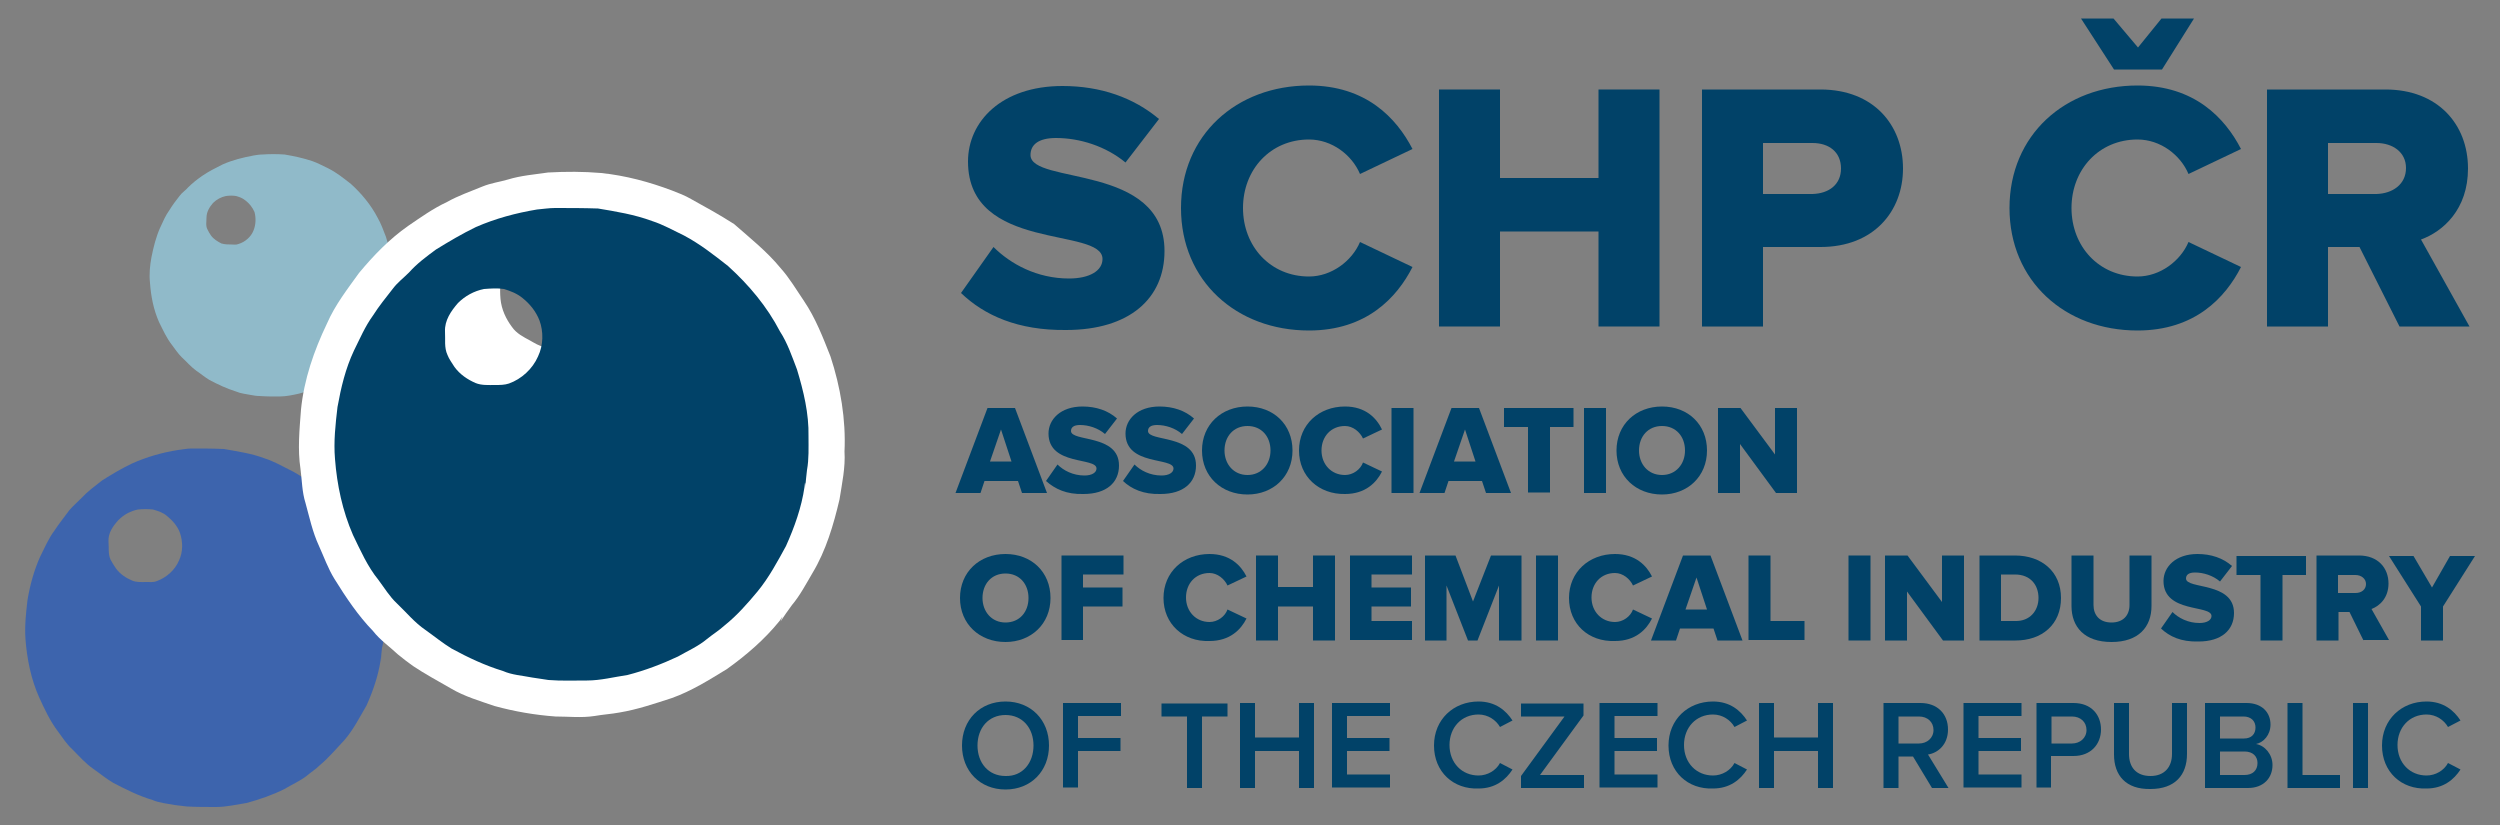 <?xml version="1.0" encoding="utf-8"?>
<!-- Generator: Adobe Illustrator 24.2.3, SVG Export Plug-In . SVG Version: 6.00 Build 0)  -->
<svg version="1.1" id="Vrstva_1" xmlns="http://www.w3.org/2000/svg" xmlns:xlink="http://www.w3.org/1999/xlink" x="0px" y="0px"
	 viewBox="0 0 500 165" style="enable-background:new 0 0 500 165;" xml:space="preserve">
<rect x="0" y="0" width="500" height="165" fill="#808080" stroke="none"/>
<style type="text/css">
	.st0{fill:#014268;}
	.st1{fill:#90BAC9;}
	.st2{fill:#3D64AD;}
	.st3{fill:#FFFFFF;}
</style>
<g>
	<g>
		<path class="st0" d="M204.4,98.6l-0.8-2.4h-6.7l-0.8,2.4h-5l6.4-17h5.5l6.4,17H204.4z M200.2,85.9l-2.2,6.4h4.3L200.2,85.9z"/>
		<path class="st0" d="M209.2,96.2l2.3-3.3c1.2,1.2,3.1,2.2,5.4,2.2c1.5,0,2.4-0.6,2.4-1.4c0-2.3-9.6-0.5-9.6-7
			c0-2.8,2.4-5.4,6.8-5.4c2.7,0,5.1,0.8,6.9,2.4l-2.4,3.1c-1.4-1.2-3.3-1.8-5-1.8c-1.3,0-1.8,0.5-1.8,1.2c0,2.2,9.6,0.6,9.6,6.9
			c0,3.4-2.5,5.7-7.1,5.7C213.3,98.9,211,97.8,209.2,96.2z"/>
		<path class="st0" d="M224.6,96.2l2.3-3.3c1.2,1.2,3.1,2.2,5.4,2.2c1.5,0,2.4-0.6,2.4-1.4c0-2.3-9.6-0.5-9.6-7
			c0-2.8,2.4-5.4,6.8-5.4c2.7,0,5.1,0.8,6.9,2.4l-2.4,3.1c-1.4-1.2-3.3-1.8-5-1.8c-1.3,0-1.8,0.5-1.8,1.2c0,2.2,9.6,0.6,9.6,6.9
			c0,3.4-2.5,5.7-7.1,5.7C228.7,98.9,226.3,97.8,224.6,96.2z"/>
		<path class="st0" d="M240.4,90.1c0-5.2,3.9-8.8,9.1-8.8c5.2,0,9,3.6,9,8.8c0,5.2-3.9,8.8-9,8.8C244.3,98.9,240.4,95.3,240.4,90.1z
			 M254.1,90.1c0-2.8-1.8-4.9-4.6-4.9c-2.8,0-4.6,2.1-4.6,4.9c0,2.7,1.8,4.9,4.6,4.9C252.3,95,254.1,92.8,254.1,90.1z"/>
		<path class="st0" d="M259.8,90.1c0-5.2,4-8.8,9.2-8.8c4.1,0,6.3,2.3,7.4,4.6l-3.8,1.8c-0.6-1.3-2-2.5-3.6-2.5
			c-2.8,0-4.7,2.1-4.7,4.9c0,2.8,2,4.9,4.7,4.9c1.6,0,3.1-1.1,3.6-2.5l3.8,1.8c-1.1,2.2-3.3,4.5-7.4,4.5
			C263.8,98.9,259.8,95.3,259.8,90.1z"/>
		<path class="st0" d="M278.3,98.6v-17h4.4v17H278.3z"/>
		<path class="st0" d="M297.2,98.6l-0.8-2.4h-6.7l-0.8,2.4h-5l6.4-17h5.5l6.4,17H297.2z M293,85.9l-2.2,6.4h4.3L293,85.9z"/>
		<path class="st0" d="M305.6,98.6V85.4h-4.8v-3.8h13.9v3.8H310v13.1H305.6z"/>
		<path class="st0" d="M316.8,98.6v-17h4.4v17H316.8z"/>
		<path class="st0" d="M323.3,90.1c0-5.2,3.9-8.8,9.1-8.8c5.2,0,9,3.6,9,8.8c0,5.2-3.9,8.8-9,8.8C327.2,98.9,323.3,95.3,323.3,90.1z
			 M337,90.1c0-2.8-1.8-4.9-4.6-4.9c-2.8,0-4.6,2.1-4.6,4.9c0,2.7,1.8,4.9,4.6,4.9C335.2,95,337,92.8,337,90.1z"/>
		<path class="st0" d="M355.2,98.6l-7.2-9.8v9.8h-4.4v-17h4.5l6.9,9.3v-9.3h4.4v17H355.2z"/>
		<path class="st0" d="M192,119.6c0-5.2,3.9-8.8,9.1-8.8c5.2,0,9,3.6,9,8.8c0,5.2-3.9,8.8-9,8.8C195.9,128.4,192,124.8,192,119.6z
			 M205.7,119.6c0-2.8-1.8-4.9-4.6-4.9c-2.8,0-4.6,2.1-4.6,4.9c0,2.7,1.8,4.9,4.6,4.9C203.9,124.5,205.7,122.4,205.7,119.6z"/>
		<path class="st0" d="M212.3,128.1v-17h12.4v3.8h-8.1v2.6h7.9v3.8h-7.9v6.7H212.3z"/>
		<path class="st0" d="M232.7,119.6c0-5.2,4-8.8,9.2-8.8c4.1,0,6.3,2.3,7.4,4.5l-3.8,1.8c-0.6-1.3-2-2.5-3.6-2.5
			c-2.8,0-4.7,2.1-4.7,4.9c0,2.8,2,4.9,4.7,4.9c1.6,0,3.1-1.1,3.6-2.5l3.8,1.8c-1.1,2.2-3.3,4.5-7.4,4.5
			C236.7,128.4,232.7,124.8,232.7,119.6z"/>
		<path class="st0" d="M262.6,128.1v-6.8h-7v6.8h-4.4v-17h4.4v6.3h7v-6.3h4.4v17H262.6z"/>
		<path class="st0" d="M270,128.1v-17h12.4v3.8h-8.1v2.6h7.9v3.8h-7.9v2.9h8.1v3.8H270z"/>
		<path class="st0" d="M299.8,128.1v-11l-4.3,11h-1.9l-4.3-11v11H285v-17h6.1l3.5,9.2l3.6-9.2h6.1v17H299.8z"/>
		<path class="st0" d="M307.2,128.1v-17h4.4v17H307.2z"/>
		<path class="st0" d="M313.8,119.6c0-5.2,4-8.8,9.2-8.8c4.1,0,6.3,2.3,7.4,4.5l-3.8,1.8c-0.6-1.3-2-2.5-3.6-2.5
			c-2.8,0-4.7,2.1-4.7,4.9c0,2.8,2,4.9,4.7,4.9c1.6,0,3.1-1.1,3.6-2.5l3.8,1.8c-1.1,2.2-3.3,4.5-7.4,4.5
			C317.7,128.4,313.8,124.8,313.8,119.6z"/>
		<path class="st0" d="M343.5,128.1l-0.8-2.4H336l-0.8,2.4h-5l6.4-17h5.5l6.4,17H343.5z M339.3,115.5l-2.2,6.4h4.3L339.3,115.5z"/>
		<path class="st0" d="M349.7,128.1v-17h4.4v13.1h6.8v3.8H349.7z"/>
		<path class="st0" d="M369.7,128.1v-17h4.4v17H369.7z"/>
		<path class="st0" d="M388.6,128.1l-7.2-9.8v9.8h-4.4v-17h4.5l6.9,9.3v-9.3h4.4v17H388.6z"/>
		<path class="st0" d="M395.9,128.1v-17h7.1c5.3,0,9.2,3.2,9.2,8.5c0,5.3-3.8,8.5-9.1,8.5H395.9z M407.7,119.6
			c0-2.6-1.6-4.7-4.7-4.7h-2.8v9.3h2.8C406,124.3,407.7,122.1,407.7,119.6z"/>
		<path class="st0" d="M414.3,121.2v-10.1h4.4v9.9c0,2,1.2,3.5,3.6,3.5c2.3,0,3.6-1.4,3.6-3.5v-9.9h4.4v10.1c0,4.2-2.6,7.2-8,7.2
			C416.9,128.4,414.3,125.4,414.3,121.2z"/>
		<path class="st0" d="M432.2,125.7l2.3-3.3c1.2,1.2,3.1,2.2,5.4,2.2c1.5,0,2.4-0.6,2.4-1.4c0-2.3-9.6-0.5-9.6-7
			c0-2.8,2.4-5.4,6.8-5.4c2.7,0,5.1,0.8,6.9,2.4l-2.4,3.1c-1.4-1.2-3.3-1.8-5-1.8c-1.3,0-1.8,0.5-1.8,1.2c0,2.2,9.6,0.6,9.6,6.9
			c0,3.4-2.5,5.7-7.1,5.7C436.2,128.4,433.9,127.3,432.2,125.7z"/>
		<path class="st0" d="M452.1,128.1v-13.1h-4.8v-3.8h13.9v3.8h-4.7v13.1H452.1z"/>
		<path class="st0" d="M472.7,128.1l-2.8-5.7h-2.2v5.7h-4.4v-17h8.5c3.8,0,5.9,2.5,5.9,5.6c0,2.9-1.8,4.5-3.4,5.1l3.5,6.2H472.7z
			 M473.2,116.8c0-1.1-1-1.8-2.1-1.8h-3.5v3.6h3.5C472.3,118.6,473.2,117.9,473.2,116.8z"/>
		<path class="st0" d="M484.2,128.1v-6.8l-6.4-10.1h4.9l3.7,6.3l3.6-6.3h5l-6.4,10.1v6.8H484.2z"/>
		<path class="st0" d="M192.4,149.1c0-5.1,3.6-8.8,8.7-8.8c5.1,0,8.7,3.7,8.7,8.8c0,5.1-3.6,8.8-8.7,8.8
			C196,157.9,192.4,154.2,192.4,149.1z M206.7,149.1c0-3.5-2.2-6.1-5.6-6.1c-3.4,0-5.6,2.6-5.6,6.1c0,3.5,2.2,6.1,5.6,6.1
			C204.5,155.3,206.7,152.6,206.7,149.1z"/>
		<path class="st0" d="M212.6,157.6v-17h11.6v2.6h-8.6v4.4h8.5v2.6h-8.5v7.3H212.6z"/>
		<path class="st0" d="M237.4,157.6v-14.3h-5.1v-2.6h13.2v2.6h-5.1v14.3H237.4z"/>
		<path class="st0" d="M259.8,157.6v-7.4H251v7.4h-3v-17h3v6.9h8.8v-6.9h3v17H259.8z"/>
		<path class="st0" d="M266.4,157.6v-17H278v2.6h-8.6v4.4h8.5v2.6h-8.5v4.7h8.6v2.6H266.4z"/>
		<path class="st0" d="M286.8,149.1c0-5.2,3.9-8.8,8.9-8.8c3.4,0,5.5,1.8,6.8,3.8l-2.5,1.3c-0.8-1.4-2.4-2.5-4.3-2.5
			c-3.4,0-5.8,2.6-5.8,6.1c0,3.6,2.5,6.1,5.8,6.1c1.8,0,3.5-1,4.3-2.5l2.5,1.3c-1.3,2-3.4,3.8-6.8,3.8
			C290.7,157.9,286.8,154.4,286.8,149.1z"/>
		<path class="st0" d="M304.2,157.6v-2.4l8.7-11.9h-8.7v-2.6h12.5v2.4l-8.7,11.9h8.8v2.6H304.2z"/>
		<path class="st0" d="M319.9,157.6v-17h11.6v2.6h-8.6v4.4h8.5v2.6h-8.5v4.7h8.6v2.6H319.9z"/>
		<path class="st0" d="M333.7,149.1c0-5.2,3.9-8.8,8.9-8.8c3.4,0,5.5,1.8,6.8,3.8l-2.5,1.3c-0.8-1.4-2.4-2.5-4.3-2.5
			c-3.4,0-5.8,2.6-5.8,6.1c0,3.6,2.5,6.1,5.8,6.1c1.8,0,3.5-1,4.3-2.5l2.5,1.3c-1.3,2-3.4,3.8-6.8,3.8
			C337.6,157.9,333.7,154.4,333.7,149.1z"/>
		<path class="st0" d="M363.6,157.6v-7.4h-8.8v7.4h-3v-17h3v6.9h8.8v-6.9h3v17H363.6z"/>
		<path class="st0" d="M386.4,157.6l-3.8-6.3h-2.9v6.3h-3v-17h7.4c3.4,0,5.5,2.2,5.5,5.3c0,3-2,4.7-4,5l4.1,6.7H386.4z M386.7,146
			c0-1.6-1.2-2.7-2.9-2.7h-4.1v5.4h4.1C385.4,148.7,386.7,147.6,386.7,146z"/>
		<path class="st0" d="M392.7,157.6v-17h11.6v2.6h-8.6v4.4h8.5v2.6h-8.5v4.7h8.6v2.6H392.7z"/>
		<path class="st0" d="M407.3,157.6v-17h7.4c3.6,0,5.5,2.4,5.5,5.3c0,2.9-2,5.3-5.5,5.3h-4.5v6.3H407.3z M417.3,146
			c0-1.6-1.2-2.7-2.9-2.7h-4.1v5.4h4.1C416,148.7,417.3,147.6,417.3,146z"/>
		<path class="st0" d="M422.8,150.9v-10.3h3v10.2c0,2.7,1.5,4.4,4.3,4.4c2.8,0,4.3-1.8,4.3-4.4v-10.2h3v10.2c0,4.2-2.4,7-7.3,7
			C425.2,157.9,422.8,155.1,422.8,150.9z"/>
		<path class="st0" d="M441,157.6v-17h8.3c3.1,0,4.8,1.9,4.8,4.3c0,2.1-1.4,3.6-2.9,3.9c1.8,0.3,3.3,2.1,3.3,4.2
			c0,2.6-1.8,4.6-4.9,4.6H441z M451.1,145.5c0-1.3-0.9-2.2-2.4-2.2H444v4.4h4.8C450.3,147.7,451.1,146.8,451.1,145.5z M451.5,152.6
			c0-1.3-0.9-2.3-2.6-2.3H444v4.7h4.9C450.5,155,451.5,154.1,451.5,152.6z"/>
		<path class="st0" d="M457.5,157.6v-17h3V155h7.5v2.6H457.5z"/>
		<path class="st0" d="M470.6,157.6v-17h3v17H470.6z"/>
		<path class="st0" d="M476.4,149.1c0-5.2,3.9-8.8,8.9-8.8c3.4,0,5.5,1.8,6.8,3.8l-2.5,1.3c-0.8-1.4-2.4-2.5-4.3-2.5
			c-3.4,0-5.8,2.6-5.8,6.1c0,3.6,2.5,6.1,5.8,6.1c1.8,0,3.5-1,4.3-2.5l2.5,1.3c-1.3,2-3.4,3.8-6.8,3.8
			C480.3,157.9,476.4,154.4,476.4,149.1z"/>
	</g>
	<path class="st1" d="M78.4,54.2c0-2.3-0.5-4.6-1.2-6.8c-0.5-1.3-1-2.7-1.7-3.9c-1.3-2.5-3.2-4.8-5.3-6.7c-1.4-1.1-2.9-2.3-4.5-3.1
		c-1.1-0.5-2.1-1.1-3.3-1.5c-1.8-0.6-3.7-1-5.5-1.3c-1.5-0.1-3-0.1-4.4,0c-0.6,0-1.2,0.1-1.8,0.2c-2.1,0.4-4.2,0.9-6.2,1.8
		c-1.4,0.7-2.8,1.4-4.1,2.3c-1,0.7-1.9,1.4-2.8,2.3c-0.5,0.6-1.2,1-1.7,1.7c-0.7,0.9-1.4,1.8-2,2.8c-0.8,1.1-1.3,2.3-1.9,3.6
		c-0.8,1.8-1.3,3.8-1.7,5.8C30,53,29.8,54.8,30,56.6c0.2,2.7,0.7,5.3,1.8,7.8c0.8,1.6,1.5,3.2,2.6,4.6c0.6,0.8,1.2,1.7,1.9,2.4
		c1,0.9,1.8,1.9,2.9,2.7c0.9,0.6,1.7,1.3,2.7,1.9c1.7,0.9,3.4,1.7,5.3,2.3c0.9,0.4,2,0.5,3,0.7c0.5,0.1,1.1,0.2,1.7,0.2
		c1.3,0.1,2.6,0.1,3.9,0.1c1.4,0,2.8-0.3,4.1-0.6c1.8-0.5,3.5-1.1,5.1-1.9c1-0.6,2.1-1.1,3-1.8c0.6-0.5,1.2-0.9,1.8-1.4
		c1.2-1,2.3-2.3,3.4-3.5c1.2-1.4,2.1-3.1,2.9-4.7c0.9-1.9,1.6-3.9,1.9-6c0-0.2,0-0.3,0-0.5c0,0.2,0.1,0.3,0.1,0.5
		c0-0.6,0.1-1.2,0.2-1.8C78.4,56.5,78.4,55.4,78.4,54.2z M50.7,46.1c-0.5,1.3-1.7,2.3-3,2.7c-0.5,0.2-0.9,0.1-1.4,0.1
		c-0.6,0-1.3,0-2-0.2c-0.8-0.4-1.6-0.9-2.1-1.6c-0.3-0.4-0.5-0.8-0.7-1.2c-0.4-0.7-0.2-1.6-0.2-2.4c0-1.1,0.6-2.1,1.3-2.9
		c0.7-0.7,1.6-1.2,2.6-1.4c0.7-0.1,1.4-0.1,2,0c0.7,0.2,1.3,0.4,1.9,0.9c0.8,0.6,1.4,1.4,1.8,2.3C51.2,43.5,51.2,44.9,50.7,46.1z"/>
	<path class="st2" d="M76.8,124.3c0-3.5-0.8-6.9-1.8-10.1c-0.7-2-1.4-4-2.6-5.8c-2-3.8-4.7-7.1-7.9-9.9c-2.1-1.7-4.2-3.4-6.7-4.6
		c-1.6-0.8-3.2-1.7-4.8-2.2c-2.6-1-5.4-1.4-8.2-1.9c-2.2-0.1-4.4-0.1-6.5-0.1c-0.9,0-1.8,0.2-2.7,0.3c-3.2,0.5-6.3,1.4-9.2,2.7
		c-2.1,1-4.1,2.2-6,3.4c-1.4,1.1-2.9,2.2-4.1,3.5c-0.8,0.8-1.7,1.6-2.4,2.4c-1,1.4-2.1,2.7-3,4.1c-1.2,1.6-2,3.5-2.9,5.3
		c-1.2,2.7-2,5.6-2.5,8.6c-0.3,2.6-0.6,5.2-0.4,7.9c0.3,3.9,1.1,7.9,2.7,11.5c1.1,2.4,2.2,4.8,3.8,6.9c0.9,1.2,1.7,2.5,2.8,3.5
		c1.4,1.4,2.7,2.9,4.3,4c1.3,0.9,2.6,2,4,2.8c2.5,1.3,5.1,2.6,7.8,3.4c1.4,0.6,2.9,0.7,4.4,1c0.8,0.1,1.6,0.2,2.5,0.3
		c1.9,0.1,3.9,0.1,5.8,0.1c2.1,0,4.1-0.5,6.1-0.8c2.6-0.7,5.2-1.6,7.6-2.8c1.5-0.9,3.1-1.6,4.4-2.6c0.8-0.7,1.8-1.3,2.6-2.1
		c1.8-1.5,3.4-3.4,5-5.1c1.8-2.1,3-4.5,4.4-6.9c1.3-2.9,2.3-5.8,2.8-8.9c0-0.2,0-0.5,0-0.7c0,0.2,0.1,0.5,0.1,0.7
		c0-0.9,0.1-1.7,0.2-2.6C76.9,127.7,76.8,126,76.8,124.3z M35.8,112.1c-0.8,1.9-2.5,3.4-4.4,4.1c-0.7,0.3-1.4,0.2-2.1,0.2
		c-1,0-2,0.1-2.9-0.3c-1.2-0.5-2.4-1.3-3.2-2.4c-0.4-0.6-0.8-1.2-1.1-1.8c-0.5-1.1-0.3-2.4-0.4-3.6c-0.1-1.7,0.9-3.1,2-4.3
		c1.1-1.1,2.4-1.8,3.9-2.1c1-0.1,2-0.1,3,0c1,0.3,2,0.6,2.8,1.3c1.1,0.9,2.1,2,2.6,3.4C36.6,108.4,36.6,110.4,35.8,112.1z"/>
	<path class="st3" d="M162.5,114.6c2.7-4.5,4.2-9.6,5.4-14.7c0.5-3.2,1.2-6.4,1-9.6c0.3-6.4-0.8-12.9-2.8-19
		c-1.5-3.8-3-7.7-5.3-11.1c-1.5-2.2-2.9-4.6-4.7-6.6c-2.7-3.3-6.1-6-9.3-8.8c-2.8-1.8-5.7-3.4-8.6-5c-1.2-0.7-2.5-1.2-3.8-1.7
		c-4.5-1.7-9.3-3-14.2-3.5c-3.5-0.3-7-0.3-10.6-0.1c-2.7,0.4-5.4,0.6-8,1.4c-1.7,0.5-3.4,0.7-5.1,1.4c-2.4,1-4.8,1.8-7.1,3.1
		c-2.8,1.3-5.3,3.1-7.8,4.8c-3.7,2.6-6.9,5.9-9.8,9.4c-2.3,3.2-4.8,6.4-6.4,10.1c-2.6,5.4-4.6,11.2-5.2,17.2c-0.3,4-0.7,8-0.1,11.9
		c0.3,2.3,0.3,4.6,1,6.8c0.8,2.9,1.4,5.8,2.7,8.6c1,2.2,1.8,4.5,3.1,6.6c2.3,3.7,4.7,7.3,7.7,10.4c1.4,1.8,3.3,3.1,5,4.7
		c1,0.8,2,1.6,3,2.3c2.4,1.6,5,3,7.6,4.5c2.7,1.6,5.8,2.5,8.7,3.5c4,1.1,8.1,1.8,12.2,2.1c2.6,0,5.2,0.3,7.8-0.1
		c1.7-0.3,3.4-0.4,5-0.7c3.6-0.6,7.1-1.8,10.5-2.9c3.9-1.4,7.4-3.6,11-5.8c3.9-2.8,7.5-5.9,10.5-9.6c0.2-0.3,0.4-0.6,0.6-0.9
		c-0.1,0.3-0.3,0.7-0.4,1c0.7-1.1,1.5-2.2,2.3-3.3C160,119.1,161.2,116.8,162.5,114.6z M117.8,67.4c-2.5,1.9-5.8,2.6-8.9,2
		c-1.1-0.2-2-0.8-2.9-1.3c-1.3-0.7-2.7-1.4-3.6-2.7c-1.2-1.6-2.1-3.5-2.3-5.6c-0.1-1.1-0.1-2.2,0-3.2c0.2-1.9,1.4-3.4,2.2-5
		c1.2-2.3,3.6-3.4,5.9-4.2c2.2-0.6,4.6-0.6,6.7,0.2c1.4,0.6,2.8,1.4,4,2.3c1.1,1.2,2.1,2.4,2.7,3.9c0.8,2.1,1.2,4.3,0.8,6.4
		C121.6,63.1,120.1,65.8,117.8,67.4z"/>
	<path class="st0" d="M161.7,87.3c0.1-4.6-1-9.1-2.3-13.4c-1-2.6-1.9-5.3-3.4-7.6c-2.6-5-6.2-9.3-10.4-13.1
		c-2.8-2.2-5.6-4.4-8.8-6.1c-2.1-1-4.2-2.2-6.4-2.9c-3.5-1.3-7.2-1.9-10.8-2.5c-2.9-0.1-5.8-0.1-8.6-0.1c-1.2,0-2.4,0.2-3.6,0.3
		c-4.2,0.7-8.3,1.8-12.2,3.5c-2.7,1.3-5.4,2.9-8,4.5c-1.9,1.4-3.8,2.8-5.4,4.6c-1.1,1.1-2.3,2-3.2,3.2c-1.4,1.8-2.8,3.5-4,5.4
		c-1.6,2.2-2.6,4.6-3.8,7c-1.7,3.6-2.6,7.4-3.3,11.3c-0.4,3.4-0.8,6.9-0.5,10.4c0.4,5.2,1.5,10.4,3.6,15.2c1.5,3.1,2.9,6.3,5.1,9
		c1.2,1.6,2.2,3.3,3.7,4.7c1.9,1.8,3.5,3.8,5.7,5.3c1.7,1.2,3.4,2.6,5.2,3.7c3.3,1.8,6.7,3.4,10.3,4.5c1.8,0.8,3.8,0.9,5.8,1.3
		c1.1,0.2,2.2,0.3,3.3,0.5c2.5,0.2,5.1,0.1,7.7,0.1c2.7,0,5.4-0.7,8.1-1.1c3.5-0.9,6.9-2.2,10.1-3.7c1.9-1.1,4-2,5.8-3.5
		c1.1-0.9,2.4-1.7,3.5-2.7c2.5-2,4.6-4.4,6.6-6.8c2.3-2.8,4-6,5.7-9.1c1.7-3.8,3.1-7.7,3.7-11.8c0-0.3,0.1-0.6,0.1-0.9
		c0.1,0.3,0.1,0.6,0.1,0.9c0-1.1,0.2-2.3,0.3-3.4C161.8,91.8,161.7,89.5,161.7,87.3z M107.6,71.3c-1.1,2.5-3.3,4.5-5.8,5.4
		c-0.9,0.3-1.8,0.3-2.8,0.3c-1.3,0-2.7,0.1-3.9-0.4c-1.6-0.7-3.1-1.7-4.2-3.2c-0.5-0.8-1.1-1.6-1.4-2.4c-0.7-1.5-0.4-3.1-0.5-4.7
		c-0.1-2.2,1.2-4.1,2.6-5.7c1.4-1.4,3.2-2.4,5.2-2.8c1.3-0.1,2.7-0.2,4,0c1.3,0.4,2.6,0.9,3.7,1.8c1.5,1.2,2.7,2.7,3.4,4.5
		C108.7,66.3,108.7,69,107.6,71.3z"/>
	<g>
		<path class="st0" d="M192.2,58.6l6.5-9.2c3.4,3.4,8.7,6.3,15.1,6.3c4.2,0,6.7-1.6,6.7-3.9c0-6.5-26.9-1.3-26.9-19.5
			c0-8,6.7-15.1,18.9-15.1c7.6,0,14.2,2.3,19.3,6.6l-6.7,8.7c-4-3.3-9.2-4.9-13.9-4.9c-3.6,0-5.1,1.4-5.1,3.4
			c0,6,26.8,1.6,26.8,19.2c0,9.5-7,15.8-19.7,15.8C203.6,66.1,196.9,63.1,192.2,58.6z"/>
		<path class="st0" d="M236.2,41.6c0-14.6,11.1-24.5,25.6-24.5c11.4,0,17.5,6.5,20.7,12.7l-10.5,5c-1.6-3.8-5.6-6.9-10.2-6.9
			c-7.7,0-13.2,6-13.2,13.7c0,7.7,5.5,13.7,13.2,13.7c4.5,0,8.6-3.1,10.2-6.9l10.5,5c-3.1,6.1-9.2,12.7-20.7,12.7
			C247.3,66.1,236.2,56.2,236.2,41.6z"/>
		<path class="st0" d="M319.7,65.3v-19H300v19h-12.2V17.9H300v17.7h19.7V17.9h12.2v47.4H319.7z"/>
		<path class="st0" d="M340.4,65.3V17.9h23.7c10.7,0,16.5,7.2,16.5,15.8c0,8.5-5.8,15.7-16.5,15.7h-11.5v15.9H340.4z M368.2,33.7
			c0-3.3-2.4-5.1-5.7-5.1h-9.9v10.2h9.9C365.8,38.7,368.2,36.9,368.2,33.7z"/>
		<path class="st0" d="M401.9,41.6c0-14.6,11.1-24.5,25.6-24.5c11.4,0,17.5,6.5,20.7,12.7l-10.5,5c-1.6-3.8-5.6-6.9-10.2-6.9
			c-7.7,0-13.2,6-13.2,13.7c0,7.7,5.5,13.7,13.2,13.7c4.5,0,8.6-3.1,10.2-6.9l10.5,5c-3.1,6.1-9.2,12.7-20.7,12.7
			C413,66.1,401.9,56.2,401.9,41.6z M422.8,13.9l-6.6-10.2h6.5l4.9,5.8l4.7-5.8h6.5l-6.4,10.2H422.8z"/>
		<path class="st0" d="M479.9,65.3l-8-15.9h-6.3v15.9h-12.2V17.9h23.7c10.5,0,16.5,7,16.5,15.8c0,8.2-5,12.6-9.4,14.2l9.7,17.4
			H479.9z M481.2,33.6c0-3.2-2.7-5-5.9-5h-9.7v10.2h9.7C478.5,38.7,481.2,36.9,481.2,33.6z"/>
	</g>
</g>
</svg>

